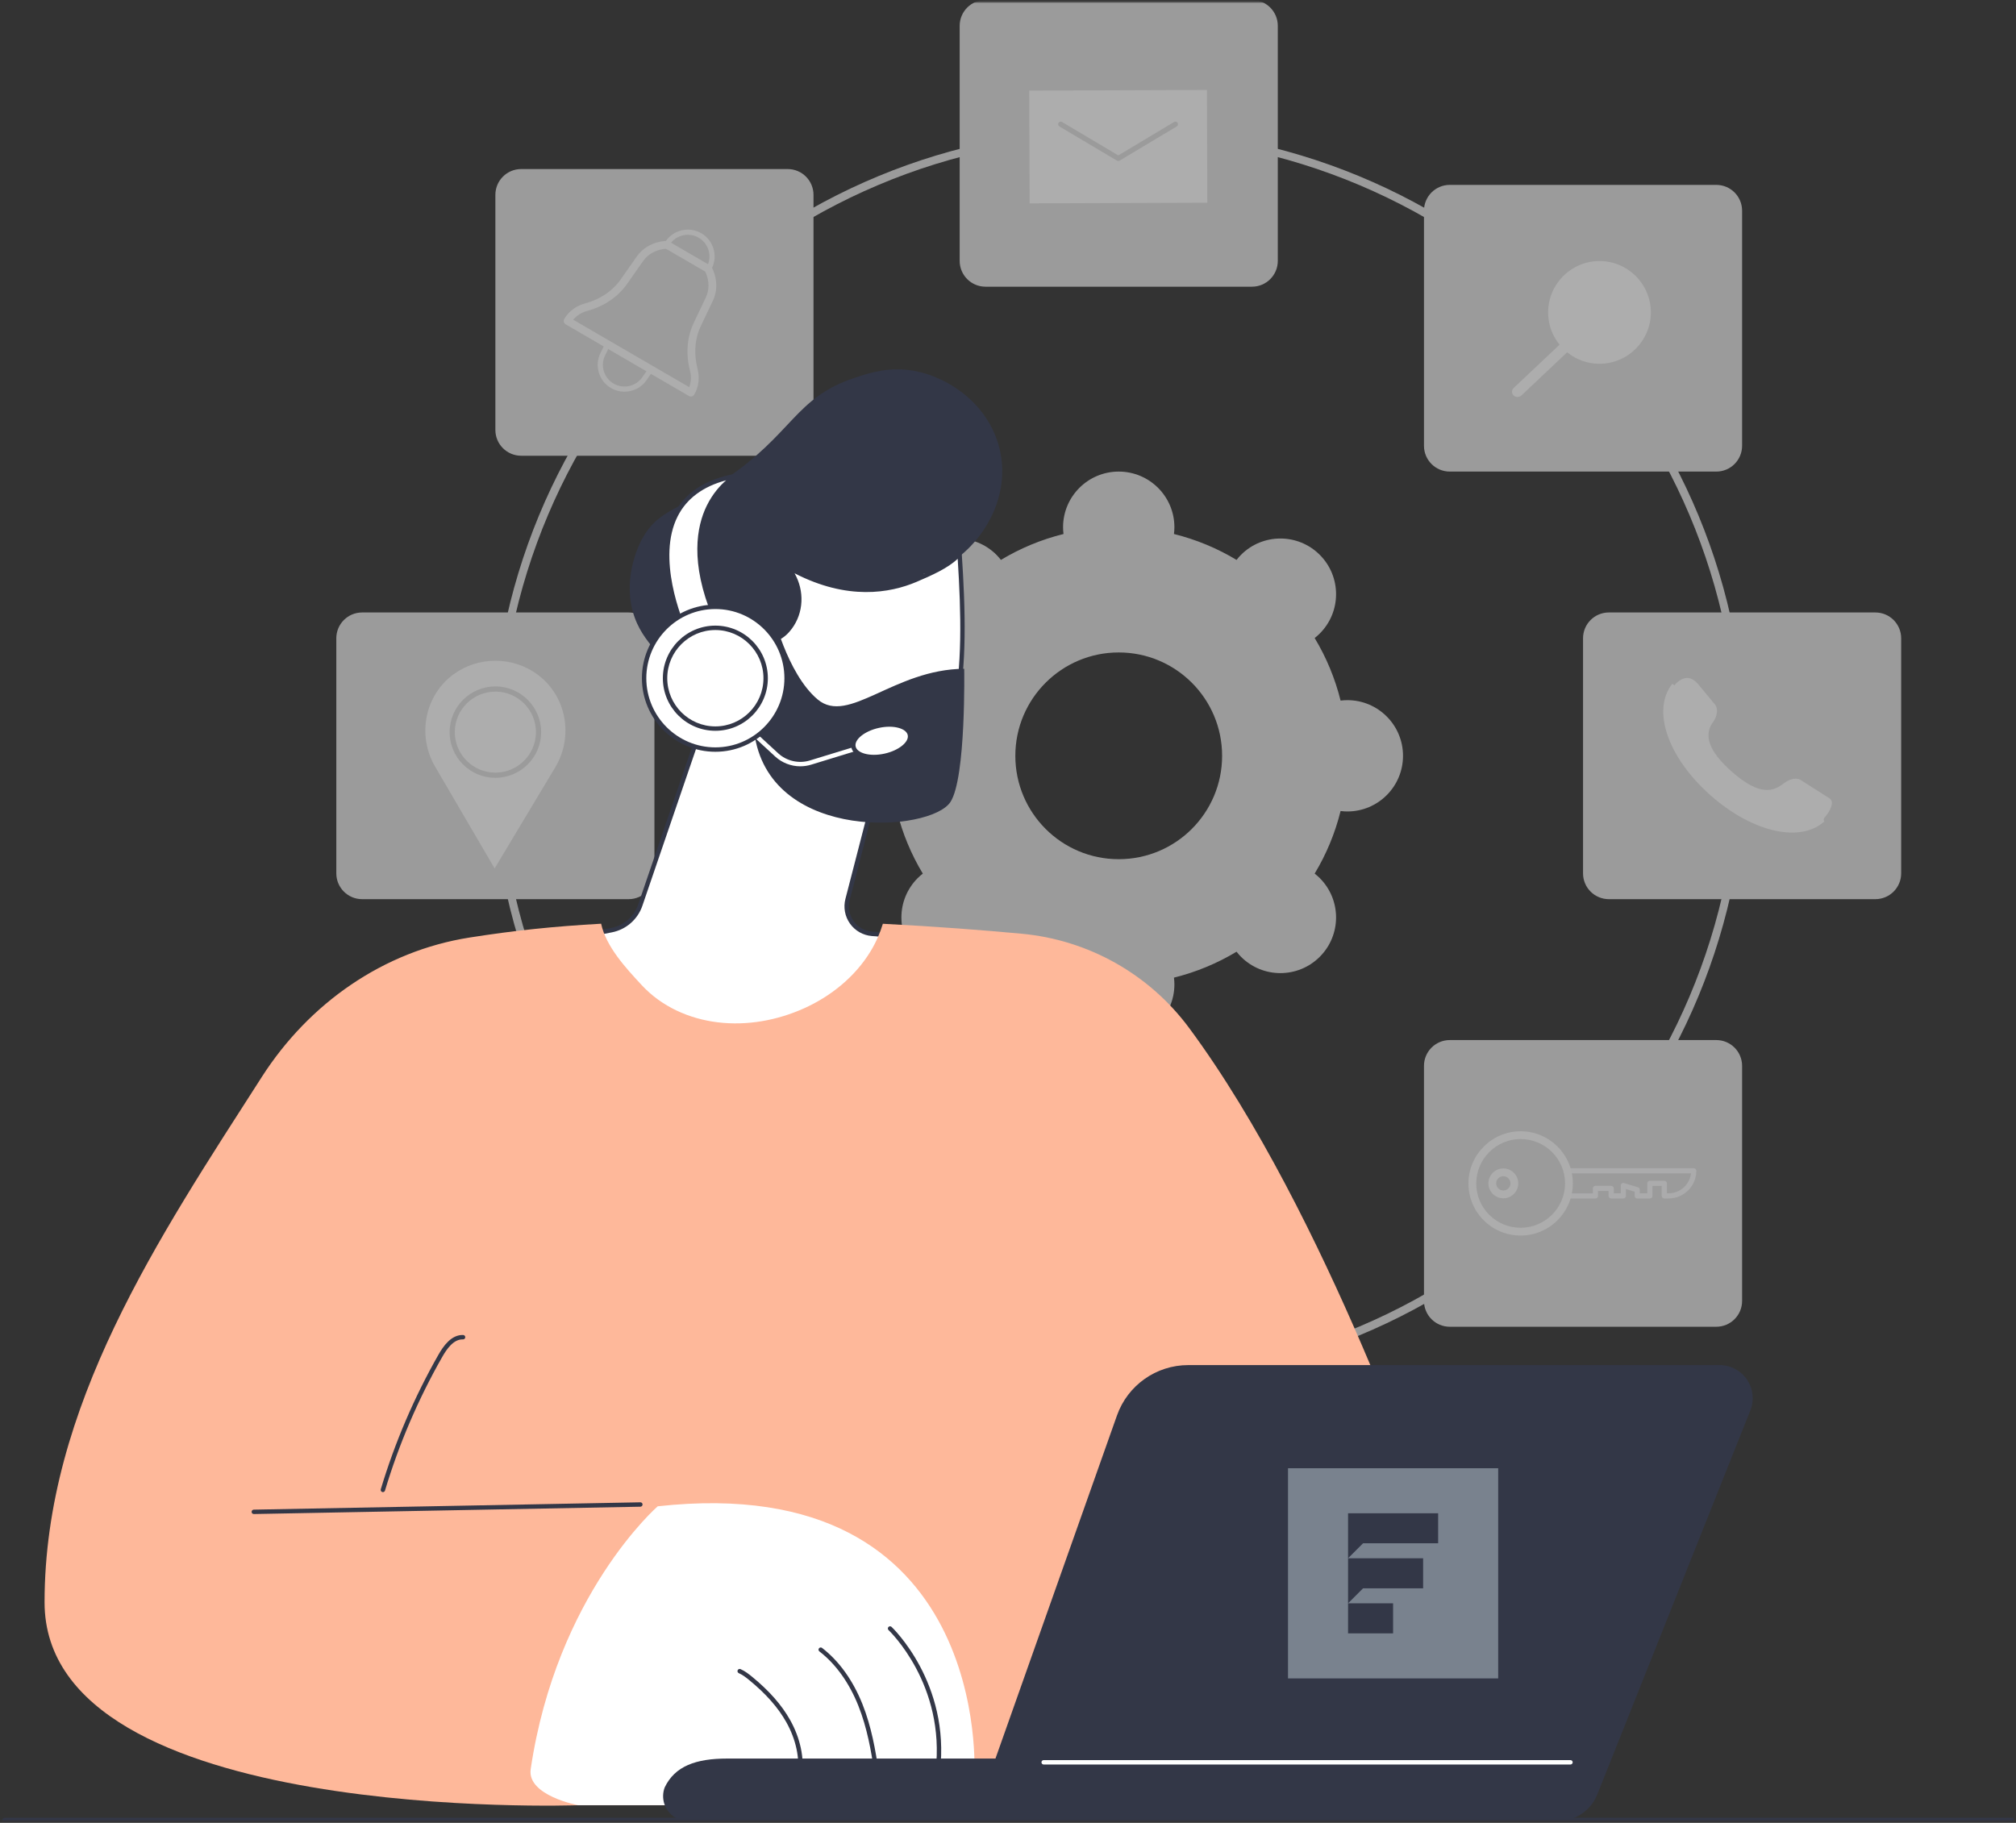 <svg width="324" height="293" viewBox="0 0 324 293" fill="none" xmlns="http://www.w3.org/2000/svg">
<rect x="0" y="0" width="324" height="293" fill="#333333" stroke="none"/>
<g clip-path="url(#clip0_7475_70)">
<mask id="mask0_7475_70" style="mask-type:luminance" maskUnits="userSpaceOnUse" x="0" y="0" width="324" height="293">
<path d="M324 0H0V293H324V0Z" fill="white"/>
</mask>
<g mask="url(#mask0_7475_70)">
<mask id="mask1_7475_70" style="mask-type:luminance" maskUnits="userSpaceOnUse" x="0" y="0" width="324" height="293">
<path d="M324 0H0V293H324V0Z" fill="white"/>
</mask>
<g mask="url(#mask1_7475_70)">
<mask id="mask2_7475_70" style="mask-type:luminance" maskUnits="userSpaceOnUse" x="0" y="0" width="324" height="293">
<path d="M324 0H0V293H324V0Z" fill="white"/>
</mask>
<g mask="url(#mask2_7475_70)">
<mask id="mask3_7475_70" style="mask-type:luminance" maskUnits="userSpaceOnUse" x="0" y="0" width="324" height="293">
<path d="M324 0H0V293H324V0Z" fill="white"/>
</mask>
<g mask="url(#mask3_7475_70)">
<mask id="mask4_7475_70" style="mask-type:luminance" maskUnits="userSpaceOnUse" x="0" y="0" width="324" height="293">
<path d="M324 0H0V293H324V0Z" fill="white"/>
</mask>
<g mask="url(#mask4_7475_70)">
<mask id="mask5_7475_70" style="mask-type:luminance" maskUnits="userSpaceOnUse" x="0" y="0" width="324" height="293">
<path d="M324 0H0V293H324V0Z" fill="white"/>
</mask>
<g mask="url(#mask5_7475_70)">
<g opacity="0.6">
<path d="M216.537 112.541C216.168 112.541 215.808 112.569 215.451 112.613C214.56 109.021 213.144 105.638 211.284 102.552C211.568 102.33 211.842 102.096 212.103 101.834C215.598 98.34 215.598 92.676 212.103 89.181C208.608 85.686 202.945 85.686 199.45 89.181C199.189 89.442 198.954 89.716 198.733 90C195.646 88.14 192.263 86.725 188.671 85.834C188.715 85.478 188.743 85.116 188.743 84.747C188.743 79.807 184.737 75.801 179.797 75.801C174.856 75.801 170.85 79.807 170.85 84.747C170.85 85.116 170.878 85.476 170.922 85.834C167.33 86.725 163.947 88.14 160.861 90C160.639 89.718 160.405 89.442 160.144 89.181C156.649 85.686 150.985 85.686 147.49 89.181C143.995 92.676 143.995 98.341 147.49 101.834C147.751 102.096 148.026 102.328 148.309 102.552C146.449 105.638 145.032 109.021 144.143 112.613C143.787 112.569 143.425 112.541 143.057 112.541C138.116 112.541 134.11 116.547 134.11 121.488C134.11 126.428 138.116 130.434 143.057 130.434C143.425 130.434 143.785 130.406 144.143 130.362C145.034 133.954 146.449 137.337 148.309 140.423C148.026 140.645 147.751 140.879 147.49 141.141C143.995 144.636 143.995 150.299 147.49 153.794C150.985 157.289 156.649 157.289 160.144 153.794C160.405 153.533 160.639 153.259 160.861 152.975C163.947 154.835 167.33 156.25 170.922 157.142C170.878 157.497 170.85 157.859 170.85 158.228C170.85 163.168 174.856 167.174 179.797 167.174C184.737 167.174 188.743 163.168 188.743 158.228C188.743 157.859 188.715 157.499 188.671 157.142C192.263 156.25 195.646 154.835 198.733 152.975C198.954 153.257 199.189 153.533 199.45 153.794C202.945 157.289 208.608 157.289 212.103 153.794C215.598 150.299 215.598 144.636 212.103 141.141C211.842 140.879 211.568 140.645 211.284 140.423C213.144 137.337 214.561 133.954 215.451 130.362C215.807 130.406 216.168 130.434 216.537 130.434C221.478 130.434 225.484 126.428 225.484 121.488C225.484 116.547 221.478 112.541 216.537 112.541ZM179.795 138.105C170.617 138.105 163.179 130.667 163.179 121.489C163.179 112.312 170.619 104.873 179.795 104.873C188.97 104.873 196.411 112.312 196.411 121.489C196.411 130.667 188.97 138.105 179.795 138.105Z" fill="#E1E1E1"/>
<path d="M179.797 222.298C152.87 222.298 127.555 211.811 108.513 192.771C89.473 173.731 78.986 148.416 78.986 121.487C78.986 94.558 89.473 69.244 108.513 50.204C127.553 31.164 152.87 20.677 179.797 20.677C206.724 20.677 232.038 31.164 251.08 50.204C270.12 69.244 280.607 94.56 280.607 121.487C280.607 148.414 270.12 173.729 251.08 192.771C232.04 211.811 206.724 222.298 179.797 222.298ZM179.797 21.929C124.9 21.929 80.239 66.591 80.239 121.487C80.239 176.384 124.9 221.045 179.797 221.045C234.693 221.045 279.355 176.384 279.355 121.487C279.355 66.591 234.693 21.929 179.797 21.929Z" fill="#E1E1E1"/>
<path d="M301.397 98.447H258.565C256.275 98.447 254.417 100.304 254.417 102.595V140.381C254.417 142.672 256.275 144.529 258.565 144.529H301.397C303.688 144.529 305.545 142.672 305.545 140.381V102.595C305.545 100.304 303.688 98.447 301.397 98.447Z" fill="#E1E1E1"/>
<path d="M294.241 127.968L289.563 124.991C288.937 124.615 287.726 124.594 286.458 125.565C285.267 126.479 283.349 127.917 278.592 123.718C273.834 119.523 274.83 117.309 275.768 116.136C275.91 115.958 276.906 114.276 275.944 112.977L273.193 109.657C270.928 107.115 268.888 109.762 268.767 109.912C265.408 114.105 268.012 121.758 274.943 127.87C281.875 133.983 289.781 135.607 293.506 131.737C293.639 131.599 295.851 129.094 294.239 127.97L294.241 127.968Z" fill="white"/>
<path d="M293.51 132.152C293.406 132.152 293.302 132.114 293.221 132.035C293.054 131.876 293.05 131.611 293.209 131.444C293.469 131.174 294.496 129.883 294.405 128.967C294.379 128.691 294.25 128.481 294.002 128.309L289.34 125.342C288.831 125.035 287.784 125.073 286.713 125.894C285.088 127.141 282.963 128.127 278.317 124.029C274.61 120.757 273.67 118.091 275.445 115.873C275.454 115.86 276.444 114.348 275.611 113.224L272.873 109.92C272.302 109.278 271.702 108.957 271.089 108.974C270.099 109.002 269.318 109.889 269.102 110.16L268.443 109.647C268.722 109.297 269.715 108.177 271.066 108.139C271.931 108.107 272.752 108.531 273.505 109.375L276.268 112.707C277.373 114.202 276.344 116.085 276.096 116.393C275.511 117.124 273.956 119.067 278.87 123.4C283.39 127.389 285.084 126.089 286.206 125.23C287.595 124.167 289.001 124.161 289.779 124.63L294.464 127.612C294.922 127.93 295.183 128.367 295.234 128.884C295.378 130.345 293.824 132.004 293.809 132.021C293.728 132.107 293.618 132.15 293.508 132.15L293.51 132.152Z" fill="#E1E1E1"/>
<path d="M201.213 0H158.381C156.09 0 154.233 1.857 154.233 4.148V41.934C154.233 44.225 156.09 46.082 158.381 46.082H201.213C203.503 46.082 205.361 44.225 205.361 41.934V4.148C205.361 1.857 203.503 0 201.213 0Z" fill="#E1E1E1"/>
<path d="M165.475 32.686L194.033 32.586L193.97 14.462L165.412 14.562L165.475 32.686Z" fill="white"/>
<path d="M179.728 25.88C179.655 25.88 179.581 25.861 179.515 25.822L170.261 20.325C170.063 20.207 169.998 19.952 170.116 19.753C170.233 19.555 170.488 19.49 170.687 19.608L179.726 24.978L188.688 19.608C188.887 19.488 189.141 19.553 189.259 19.751C189.378 19.948 189.315 20.206 189.116 20.323L179.94 25.82C179.874 25.86 179.8 25.878 179.726 25.878L179.728 25.88Z" fill="#E1E1E1"/>
<path d="M101.029 98.447H58.198C55.907 98.447 54.05 100.304 54.05 102.595V140.381C54.05 142.672 55.907 144.529 58.198 144.529H101.029C103.32 144.529 105.177 142.672 105.177 140.381V102.595C105.177 100.304 103.32 98.447 101.029 98.447Z" fill="#E1E1E1"/>
<path d="M79.494 139.589L69.931 123.228C66.996 118.206 68.256 111.704 72.989 108.319C74.849 106.989 77.142 106.196 79.678 106.209C82.213 106.222 84.499 107.042 86.344 108.393C91.039 111.831 92.227 118.346 89.238 123.336L79.494 139.591V139.589Z" fill="white"/>
<path d="M79.614 125.026H79.573C77.608 125.015 75.765 124.241 74.384 122.846C73.003 121.452 72.248 119.601 72.259 117.639C72.282 113.602 75.578 110.333 79.614 110.333H79.656C83.711 110.355 86.992 113.669 86.971 117.72C86.949 121.756 83.654 125.024 79.616 125.024L79.614 125.026ZM79.614 111.169C76.034 111.169 73.114 114.066 73.093 117.644C73.084 119.383 73.754 121.022 74.978 122.258C76.202 123.495 77.837 124.18 79.578 124.19H79.614C83.192 124.19 86.114 121.293 86.135 117.714C86.154 114.125 83.245 111.186 79.65 111.167H79.614V111.169Z" fill="#E1E1E1"/>
<path d="M275.832 29.718H233.001C230.71 29.718 228.853 31.575 228.853 33.866V71.653C228.853 73.944 230.71 75.801 233.001 75.801H275.832C278.123 75.801 279.98 73.944 279.98 71.653V33.866C279.98 31.575 278.123 29.718 275.832 29.718Z" fill="#E1E1E1"/>
<path d="M257.06 58.885C252.272 58.885 248.376 54.995 248.376 50.213C248.376 45.431 252.27 41.541 257.06 41.541C261.849 41.541 265.743 45.431 265.743 50.213C265.743 54.995 261.849 58.885 257.06 58.885ZM257.06 42.377C252.732 42.377 249.21 45.893 249.21 50.215C249.21 54.537 252.732 58.053 257.06 58.053C261.387 58.053 264.909 54.537 264.909 50.215C264.909 45.893 261.387 42.377 257.06 42.377Z" fill="#E1E1E1"/>
<path d="M243.89 63.81C243.664 63.81 243.434 63.726 243.259 63.562C242.914 63.234 242.914 62.7 243.259 62.373L259.482 47.056C259.829 46.728 260.394 46.728 260.739 47.056C261.087 47.384 261.087 47.918 260.739 48.246L244.519 63.562C244.344 63.726 244.118 63.806 243.89 63.806V63.81Z" fill="white"/>
<path d="M126.594 27.173H83.762C81.471 27.173 79.614 29.03 79.614 31.321V69.108C79.614 71.398 81.471 73.255 83.762 73.255H126.594C128.884 73.255 130.741 71.398 130.741 69.108V31.321C130.741 29.03 128.884 27.173 126.594 27.173Z" fill="#E1E1E1"/>
<path d="M100.36 62.962C99.623 62.962 98.877 62.775 98.2 62.379C96.239 61.24 95.498 58.759 96.512 56.733L97.288 55.149C97.339 55.045 97.431 54.967 97.541 54.933C97.651 54.901 97.772 54.914 97.872 54.971L104.811 59.005C104.911 59.064 104.983 59.16 105.008 59.274C105.034 59.387 105.011 59.505 104.945 59.601L103.948 61.058C103.123 62.286 101.757 62.96 100.362 62.96L100.36 62.962ZM97.838 55.919L97.259 57.103C96.44 58.74 97.038 60.74 98.62 61.66C100.199 62.58 102.237 62.11 103.257 60.595L104.003 59.505L97.84 55.921L97.838 55.919Z" fill="white"/>
<path d="M113.823 43.63C113.751 43.63 113.679 43.611 113.613 43.573L106.965 39.709C106.783 39.603 106.708 39.378 106.791 39.185L106.922 38.881C106.933 38.856 106.944 38.833 106.959 38.812C108.224 36.931 110.75 36.351 112.71 37.492C114.67 38.631 115.412 41.112 114.398 43.138C114.387 43.161 114.371 43.184 114.356 43.206L114.156 43.469C114.074 43.575 113.949 43.632 113.825 43.632L113.823 43.63ZM107.718 39.181L113.702 42.659C114.443 41.045 113.838 39.109 112.29 38.211C110.742 37.312 108.757 37.739 107.718 39.181Z" fill="white"/>
<path d="M111.037 63.736C110.929 63.736 110.821 63.709 110.722 63.651L90.91 52.13C90.767 52.047 90.662 51.909 90.619 51.748C90.577 51.587 90.6 51.417 90.683 51.273C91.397 50.051 92.585 49.161 94.033 48.77C96.475 48.108 98.459 46.77 99.768 44.9L102.309 41.273C103.358 39.745 105.121 38.813 107.146 38.722C107.269 38.718 107.384 38.745 107.489 38.805L114.136 42.669C114.24 42.73 114.323 42.819 114.378 42.926C115.298 44.73 115.358 46.724 114.543 48.393L112.641 52.388C111.661 54.447 111.474 56.831 112.104 59.278C112.477 60.727 112.289 62.199 111.578 63.422C111.462 63.622 111.252 63.732 111.037 63.732V63.736ZM92.125 51.391L110.768 62.23C111.08 61.418 111.125 60.502 110.893 59.592C110.189 56.857 110.405 54.18 111.513 51.852L113.419 47.852C114.04 46.582 114.009 45.065 113.347 43.659L107.027 39.984C105.473 40.101 104.137 40.826 103.341 41.986L100.796 45.619C99.316 47.731 97.092 49.239 94.362 49.979C93.454 50.225 92.678 50.717 92.127 51.389L92.125 51.391Z" fill="white"/>
<path d="M201.213 196.894H158.381C156.09 196.894 154.233 198.751 154.233 201.042V238.828C154.233 241.119 156.09 242.976 158.381 242.976H201.213C203.503 242.976 205.361 241.119 205.361 238.828V201.042C205.361 198.751 203.503 196.894 201.213 196.894Z" fill="#E6E7FF"/>
<path d="M188.808 217.641C188.577 217.641 188.392 217.453 188.392 217.225V208.232H175.008L171.202 212.034V217.225C171.202 217.455 171.015 217.641 170.786 217.641C170.557 217.641 170.37 217.453 170.37 217.225V211.86C170.37 211.748 170.413 211.642 170.493 211.565L174.544 207.519C174.622 207.442 174.729 207.398 174.839 207.398H188.812C189.043 207.398 189.228 207.585 189.228 207.814V217.225C189.228 217.455 189.041 217.641 188.812 217.641H188.808Z" fill="#B5C6FF"/>
<path d="M174.836 212.276H170.785C170.554 212.276 170.369 212.089 170.369 211.86C170.369 211.631 170.556 211.444 170.785 211.444H174.418V207.816C174.418 207.586 174.605 207.4 174.834 207.4C175.063 207.4 175.251 207.587 175.251 207.816V211.862C175.251 212.093 175.063 212.278 174.834 212.278L174.836 212.276Z" fill="#B5C6FF"/>
<path d="M190.427 232.682H170.66C169.494 232.682 168.544 231.734 168.544 230.569V217.224C168.544 216.878 168.825 216.598 169.171 216.598H181.308V216.365C181.308 215.584 181.944 214.948 182.727 214.948H187.424C188.205 214.948 188.843 215.584 188.843 216.365V216.598H190.428C190.775 216.598 191.055 216.878 191.055 217.224V232.058C191.055 232.404 190.775 232.684 190.428 232.684L190.427 232.682ZM169.795 217.849V230.567C169.795 231.042 170.183 231.43 170.658 231.43H189.8V217.849H188.215C187.868 217.849 187.588 217.569 187.588 217.222V216.365C187.588 216.274 187.513 216.199 187.422 216.199H182.725C182.632 216.199 182.559 216.273 182.559 216.365V217.222C182.559 217.569 182.279 217.849 181.932 217.849H169.795Z" fill="white"/>
<path d="M275.832 167.178H233.001C230.71 167.178 228.853 169.035 228.853 171.326V209.112C228.853 211.403 230.71 213.26 233.001 213.26H275.832C278.123 213.26 279.98 211.403 279.98 209.112V171.326C279.98 169.035 278.123 167.178 275.832 167.178Z" fill="#E1E1E1"/>
<path d="M251.883 192.65C251.743 192.65 251.611 192.58 251.533 192.46C251.455 192.343 251.444 192.194 251.499 192.065C251.499 192.063 251.732 191.49 251.732 190.214C251.732 189.109 251.488 188.333 251.486 188.326C251.446 188.199 251.469 188.061 251.546 187.953C251.626 187.845 251.751 187.781 251.883 187.781L272.206 187.771C272.318 187.771 272.424 187.815 272.501 187.894C272.579 187.974 272.624 188.078 272.624 188.189C272.624 190.644 270.626 192.642 268.17 192.642H267.477C267.368 192.642 267.26 192.598 267.182 192.521C267.104 192.443 267.059 192.337 267.059 192.226V190.625H265.574V192.226C265.574 192.457 265.386 192.642 265.157 192.642H263.125C263.015 192.642 262.907 192.598 262.83 192.521C262.752 192.443 262.707 192.337 262.707 192.226V191.55L261.31 191.124V192.226C261.31 192.457 261.123 192.642 260.892 192.642H258.937C258.828 192.642 258.72 192.598 258.642 192.521C258.565 192.443 258.519 192.337 258.519 192.226V191.437H256.826V192.226C256.826 192.457 256.638 192.642 256.409 192.642L251.881 192.646L251.883 192.65ZM252.413 188.615C252.487 188.996 252.566 189.55 252.566 190.216C252.566 190.935 252.5 191.459 252.43 191.815H255.995V191.022C255.995 190.791 256.182 190.606 256.411 190.606H258.939C259.049 190.606 259.157 190.649 259.235 190.727C259.312 190.805 259.358 190.911 259.358 191.022V191.811H260.478V190.562C260.478 190.43 260.54 190.305 260.646 190.227C260.752 190.148 260.888 190.125 261.015 190.163L263.246 190.842C263.422 190.895 263.541 191.058 263.541 191.242V191.809H264.739V190.209C264.739 189.978 264.926 189.792 265.155 189.792H267.475C267.587 189.792 267.693 189.836 267.771 189.913C267.848 189.991 267.894 190.097 267.894 190.209V191.808H268.168C270.024 191.808 271.557 190.405 271.765 188.606L252.413 188.613V188.615Z" fill="#FBFBFD"/>
<path d="M244.378 198.597C242.141 198.597 240.037 197.729 238.455 196.149C236.871 194.567 236.001 192.464 236.001 190.226C236.001 185.607 239.763 181.843 244.388 181.838C249.014 181.838 252.776 185.596 252.776 190.216C252.776 194.837 249.012 198.599 244.388 198.599H244.376L244.378 198.597ZM244.389 183.088C240.455 183.094 237.254 186.296 237.254 190.226C237.254 192.13 237.995 193.918 239.341 195.263C240.686 196.607 242.474 197.347 244.38 197.347H244.389C248.325 197.347 251.527 194.149 251.527 190.216C251.527 186.284 248.325 183.09 244.391 183.09L244.389 183.088Z" fill="white"/>
<path d="M241.606 192.612C240.283 192.612 239.207 191.535 239.207 190.213C239.207 188.89 240.283 187.811 241.606 187.811C242.929 187.811 244.007 188.888 244.007 190.213C244.007 191.537 242.931 192.612 241.606 192.612ZM241.606 189.062C240.972 189.062 240.457 189.577 240.457 190.211C240.457 190.845 240.972 191.359 241.606 191.359C242.24 191.359 242.755 190.845 242.755 190.211C242.755 189.577 242.24 189.062 241.606 189.062Z" fill="white"/>
<path d="M126.016 164.11H83.184C80.893 164.11 79.036 165.967 79.036 168.258V206.045C79.036 208.336 80.893 210.193 83.184 210.193H126.016C128.307 210.193 130.164 208.336 130.164 206.045V168.258C130.164 165.967 128.307 164.11 126.016 164.11Z" fill="#E6E7FF"/>
<path d="M110.915 187.18C110.938 185.359 112.433 183.9 114.255 183.923C116.077 183.946 117.536 185.439 117.515 187.259C117.493 189.079 115.998 190.538 114.176 190.516C112.353 190.493 110.894 189 110.915 187.18Z" fill="white"/>
<path d="M98.281 195.764C98.423 193.949 97.065 192.362 95.248 192.22C93.43 192.078 91.843 193.434 91.701 195.249C91.559 197.064 92.917 198.651 94.734 198.793C96.551 198.935 98.139 197.579 98.281 195.764Z" fill="white"/>
<path d="M98.014 194.616C97.853 194.616 97.7 194.521 97.632 194.364C97.541 194.152 97.638 193.908 97.849 193.816L110.874 188.201C111.084 188.11 111.33 188.207 111.423 188.419C111.513 188.631 111.417 188.875 111.205 188.968L98.18 194.582C98.128 194.605 98.071 194.616 98.016 194.616H98.014Z" fill="#B5C6FF"/>
<path d="M98.372 179.069C98.513 177.254 97.154 175.668 95.337 175.527C93.52 175.385 91.933 176.742 91.791 178.557C91.65 180.372 93.009 181.958 94.826 182.1C96.643 182.241 98.23 180.884 98.372 179.069Z" fill="white"/>
<path d="M111.05 186.283C110.993 186.283 110.937 186.271 110.882 186.247L97.908 180.513C97.698 180.42 97.602 180.173 97.695 179.962C97.789 179.752 98.033 179.658 98.245 179.749L111.219 185.482C111.429 185.575 111.525 185.823 111.432 186.033C111.362 186.188 111.211 186.281 111.05 186.281V186.283Z" fill="#B5C6FF"/>
<path d="M257.061 58.469C261.619 58.469 265.315 54.774 265.315 50.215C265.315 45.657 261.619 41.961 257.061 41.961C252.502 41.961 248.807 45.657 248.807 50.215C248.807 54.774 252.502 58.469 257.061 58.469Z" fill="white"/>
</g>
<path d="M114.002 113.034L102.902 145.484C102.193 147.557 100.43 149.094 98.278 149.513L93.336 150.474C93.336 150.474 106.185 178.365 127.838 173.693C149.491 169.021 144.729 150.474 144.729 150.474L140.148 150.103C137.406 149.882 135.525 147.241 136.213 144.578L141.362 124.637C141.362 124.637 120.38 107.725 114.001 113.036L114.002 113.034Z" fill="white"/>
<path d="M123.046 174.564C115.744 174.564 108.622 171.001 102.209 164.076C96.319 157.718 93.048 150.692 93.016 150.622C92.971 150.524 92.972 150.41 93.022 150.312C93.072 150.216 93.163 150.147 93.269 150.126L98.211 149.165C100.233 148.772 101.902 147.318 102.57 145.368L113.67 112.919C113.69 112.858 113.727 112.803 113.779 112.761C120.306 107.327 140.722 123.661 141.588 124.359C141.696 124.446 141.744 124.588 141.709 124.723L136.56 144.664C136.258 145.832 136.486 147.068 137.187 148.05C137.887 149.033 138.978 149.653 140.181 149.749L144.762 150.119C144.913 150.132 145.038 150.238 145.076 150.384C145.157 150.694 146.978 158.051 142.84 164.746C139.968 169.395 134.947 172.52 127.916 174.036C126.289 174.388 124.665 174.561 123.05 174.561L123.046 174.564ZM93.855 150.734C94.638 152.313 97.73 158.208 102.738 163.609C108.075 169.364 116.747 175.724 127.764 173.348C134.596 171.874 139.462 168.859 142.23 164.384C145.8 158.612 144.715 152.132 144.441 150.806L140.12 150.456C138.708 150.342 137.428 149.616 136.606 148.462C135.785 147.308 135.517 145.859 135.871 144.489L140.962 124.771C138.928 123.165 120.171 108.62 114.303 113.248L103.237 145.601C102.489 147.788 100.615 149.421 98.344 149.863L93.855 150.736V150.734Z" fill="#333747"/>
<path d="M160.77 72.69C162.666 82.053 155.378 90.541 149.074 92.103C148.851 92.158 148.627 92.208 148.408 92.256C148.274 92.719 148.108 93.183 147.898 93.641C145.418 99.066 138.322 101.705 132.362 101.166C130.634 103.014 128.384 105.588 125.996 108.842C118.375 119.234 112.966 114.56 105.048 104.271C103.994 102.9 102.474 101.151 101.685 98.25C100.119 92.49 102.827 87.303 103.172 86.666C105.755 81.886 109.082 82.064 116.39 77.156C127.503 69.692 127.696 63.987 137.247 60.766C139.776 59.912 142.958 58.88 146.931 59.61C152.71 60.671 159.271 65.295 160.768 72.689L160.77 72.69Z" fill="#333747"/>
<path d="M121.567 118.08C121.567 118.08 126.944 130.496 141.029 128.203C155.113 125.91 155.469 107.996 154.213 88.96C152.804 90.758 149.653 92.143 147.164 93.2C137.035 97.507 127.925 91.861 126.583 91.139C128.996 94.104 129 98.129 126.968 100.856C125.847 102.359 124.231 103.445 120.491 103.51C120.491 103.51 118.206 97.547 112.893 101.008C107.581 104.469 109.556 119.073 121.566 118.082L121.567 118.08Z" fill="white"/>
<path d="M137.671 128.837C126.954 128.837 122.118 120.002 121.351 118.451C116.14 118.794 112.056 116.166 110.42 111.389C108.975 107.174 109.978 102.483 112.7 100.71C114.354 99.632 115.909 99.317 117.317 99.774C119.333 100.429 120.406 102.454 120.721 103.149C124.393 103.039 125.759 101.881 126.683 100.642C128.703 97.932 128.549 94.115 126.307 91.36C126.202 91.23 126.202 91.041 126.309 90.911C126.417 90.781 126.601 90.746 126.75 90.824C126.821 90.863 126.911 90.914 127.023 90.975C135.745 95.864 142.714 94.704 147.025 92.872C149.217 91.939 152.528 90.532 153.932 88.739C154.022 88.623 154.175 88.576 154.316 88.618C154.456 88.661 154.555 88.787 154.565 88.933C155.747 106.845 155.779 126.156 141.085 128.548C139.886 128.744 138.749 128.832 137.671 128.832V128.837ZM121.568 117.727C121.707 117.727 121.836 117.811 121.892 117.941C121.945 118.063 127.334 130.074 140.973 127.855C154.861 125.594 155.022 107.177 153.915 89.815C152.381 91.293 149.823 92.458 147.304 93.528C143.017 95.351 136.196 96.533 127.699 92.147C129.308 94.991 129.18 98.484 127.253 101.069C126.251 102.412 124.666 103.794 120.497 103.866H120.491C120.345 103.866 120.213 103.776 120.161 103.64C120.151 103.615 119.169 101.122 117.096 100.451C115.901 100.065 114.551 100.352 113.086 101.308C110.623 102.913 109.746 107.243 111.089 111.166C112.637 115.691 116.546 118.144 121.537 117.734C121.547 117.734 121.556 117.734 121.566 117.734L121.568 117.727Z" fill="#333747"/>
<path d="M120.738 112.822C120.59 112.822 120.454 112.731 120.402 112.583C120.093 111.677 119.772 110.74 119.217 109.966C118.625 109.142 117.827 108.636 117.026 108.582C116.831 108.569 116.685 108.399 116.698 108.205C116.712 108.009 116.884 107.869 117.075 107.876C118.085 107.945 119.075 108.558 119.791 109.554C120.407 110.411 120.744 111.399 121.071 112.354C121.134 112.538 121.036 112.739 120.852 112.803C120.815 112.816 120.775 112.822 120.738 112.822Z" fill="#333747"/>
<path d="M124.144 98.29C124.144 98.29 126.439 108.253 131.406 112.426C136.374 116.6 143.642 107.569 154.961 107.497C154.961 107.497 155.272 125.047 152.75 128.909C149.565 133.784 124.295 135.453 121.335 118.504C121.335 118.504 124.024 110.35 120.26 103.932L124.144 98.29Z" fill="#333747"/>
<path d="M118.303 76.485C118.303 76.485 107.643 82.115 115.001 99.428L110.263 101.999C110.263 101.999 99.546 79.847 118.303 76.485Z" fill="white"/>
<path d="M110.263 102.353C110.226 102.353 110.19 102.348 110.154 102.335C110.062 102.305 109.985 102.239 109.943 102.153C109.712 101.676 104.344 90.393 108.295 82.64C110.052 79.192 113.398 77.003 118.239 76.135C118.414 76.105 118.579 76.204 118.635 76.368C118.693 76.532 118.621 76.715 118.467 76.796C118.441 76.811 115.858 78.213 114.189 81.658C111.973 86.231 112.366 92.328 115.325 99.289C115.397 99.457 115.328 99.651 115.168 99.738L110.429 102.31C110.377 102.339 110.319 102.353 110.261 102.353H110.263ZM116.705 77.201C112.985 78.194 110.373 80.126 108.928 82.963C105.502 89.681 109.565 99.565 110.428 101.508L114.551 99.269C110.847 90.372 111.968 84.598 113.574 81.308C114.537 79.338 115.765 78.011 116.705 77.199V77.201Z" fill="#333747"/>
<path d="M128.629 123.175C127.15 123.175 125.693 122.625 124.578 121.598L117.075 114.682C116.931 114.551 116.923 114.326 117.054 114.182C117.187 114.039 117.41 114.029 117.555 114.161L125.058 121.076C126.426 122.337 128.381 122.783 130.16 122.236L141.594 118.73C141.782 118.673 141.979 118.779 142.035 118.965C142.093 119.151 141.987 119.35 141.801 119.406L130.367 122.912C129.797 123.087 129.212 123.172 128.629 123.172V123.175Z" fill="white"/>
<path d="M142.228 121.487C144.732 120.938 146.524 119.412 146.232 118.078C145.94 116.744 143.673 116.108 141.17 116.656C138.667 117.205 136.874 118.731 137.166 120.065C137.459 121.399 139.725 122.035 142.228 121.487Z" fill="white"/>
<path d="M140.463 122.036C139.857 122.036 139.282 121.964 138.77 121.819C137.682 121.513 136.989 120.916 136.821 120.136C136.484 118.588 138.361 116.906 141.097 116.308C142.363 116.03 143.616 116.033 144.628 116.319C145.716 116.625 146.408 117.222 146.578 118.002C146.916 119.55 145.038 121.232 142.302 121.83C141.678 121.967 141.055 122.036 140.465 122.036H140.463ZM142.934 116.811C142.395 116.811 141.824 116.874 141.248 117.001C138.977 117.498 137.267 118.865 137.511 119.987C137.621 120.491 138.149 120.911 138.961 121.139C139.863 121.392 140.994 121.392 142.149 121.139C144.42 120.641 146.13 119.274 145.885 118.153C145.772 117.641 145.257 117.232 144.434 117.001C143.983 116.874 143.475 116.811 142.934 116.811Z" fill="#333747"/>
<path d="M114.968 120.484C121.293 120.484 126.42 115.349 126.42 109.013C126.42 102.678 121.293 97.543 114.968 97.543C108.644 97.543 103.517 102.678 103.517 109.013C103.517 115.349 108.644 120.484 114.968 120.484Z" fill="white"/>
<path d="M114.969 120.839C108.459 120.839 103.164 115.534 103.164 109.013C103.164 102.493 108.459 97.188 114.969 97.188C121.478 97.188 126.773 102.493 126.773 109.013C126.773 115.534 121.478 120.839 114.969 120.839ZM114.969 97.896C108.849 97.896 103.872 102.883 103.872 109.013C103.872 115.144 108.849 120.131 114.969 120.131C121.088 120.131 126.065 115.144 126.065 109.013C126.065 102.883 121.088 97.896 114.969 97.896Z" fill="#333747"/>
<path d="M114.967 117.112C119.432 117.112 123.051 113.486 123.051 109.014C123.051 104.541 119.432 100.916 114.967 100.916C110.503 100.916 106.884 104.541 106.884 109.014C106.884 113.486 110.503 117.112 114.967 117.112Z" fill="white"/>
<path d="M114.968 117.466C110.315 117.466 106.53 113.675 106.53 109.014C106.53 104.353 110.315 100.561 114.968 100.561C119.621 100.561 123.406 104.353 123.406 109.014C123.406 113.675 119.621 117.466 114.968 117.466ZM114.968 101.27C110.705 101.27 107.237 104.744 107.237 109.015C107.237 113.286 110.705 116.76 114.968 116.76C119.231 116.76 122.699 113.286 122.699 109.015C122.699 104.744 119.231 101.27 114.968 101.27Z" fill="#333747"/>
<path d="M191.104 165.224C184.697 156.573 174.908 151.072 164.188 150.084C158.083 149.521 150.428 148.922 141.89 148.486C141.42 150.023 140.764 151.51 139.91 152.914C137.436 156.987 133.56 160.122 129.24 162.068C124.919 164.016 120.082 164.897 115.36 164.326C110.735 163.767 106.336 161.799 103.14 158.355C100.534 155.549 97.408 152.157 96.608 148.476C88.861 148.914 82.757 149.556 75.486 150.695C61.61 152.869 49.661 161.272 42.081 173.098C25.547 198.895 7.162 226.132 7.162 257.55C7.162 293.271 92.914 290.168 92.914 290.168H176.521L229.982 244.746C229.982 244.746 213.341 195.259 191.103 165.223L191.104 165.224Z" fill="#FEB89A"/>
<path d="M85.292 284.361C84.66 288.623 92.915 290.168 92.915 290.168H118.496L156.589 285.271C156.589 285.271 159.562 236.189 105.706 242.119C105.706 242.119 89.454 256.257 85.292 284.36V284.361Z" fill="white"/>
<path d="M128.532 285.817C128.514 285.817 128.498 285.817 128.48 285.814C128.288 285.786 128.153 285.607 128.182 285.413C128.583 282.664 127.938 279.611 126.367 276.814C125.052 274.471 123.107 272.264 120.421 270.064C119.909 269.645 119.357 269.212 118.733 268.939C118.553 268.86 118.473 268.652 118.552 268.474C118.63 268.296 118.837 268.212 119.017 268.292C119.723 268.602 120.32 269.067 120.87 269.518C123.625 271.776 125.626 274.049 126.985 276.471C128.631 279.402 129.305 282.616 128.882 285.518C128.856 285.695 128.705 285.822 128.532 285.822V285.817Z" fill="#333747"/>
<path d="M140.845 285.111C140.672 285.111 140.521 284.984 140.495 284.807C140.033 281.547 139.369 277.733 137.944 274.165C136.47 270.471 134.305 267.455 131.685 265.443C131.531 265.324 131.5 265.101 131.621 264.947C131.739 264.793 131.961 264.762 132.117 264.883C134.838 266.973 137.081 270.092 138.602 273.903C140.054 277.541 140.728 281.407 141.196 284.71C141.224 284.904 141.089 285.082 140.896 285.109C140.879 285.112 140.863 285.112 140.847 285.112L140.845 285.111Z" fill="#333747"/>
<path d="M150.708 285.111C150.694 285.111 150.681 285.111 150.667 285.108C150.473 285.085 150.335 284.909 150.357 284.715C152.021 270.778 142.896 262.105 142.803 262.02C142.66 261.887 142.652 261.662 142.785 261.52C142.918 261.377 143.142 261.37 143.286 261.502C143.381 261.59 152.765 270.508 151.06 284.798C151.039 284.978 150.885 285.109 150.708 285.109V285.111Z" fill="#333747"/>
<path d="M249.614 292.716H110.662C109.839 292.716 109.016 292.504 108.337 292.039C106.749 290.946 106.197 288.99 106.824 287.312C108.463 283.875 111.85 282.667 116.856 282.667H258.729L256.889 287.671C255.753 290.707 252.853 292.719 249.612 292.719L249.614 292.716Z" fill="#333747"/>
<path d="M250.401 292.716C253.18 292.716 255.678 291.022 256.707 288.442L281.305 226.708C281.958 225.07 281.756 223.215 280.766 221.755C279.776 220.295 278.129 219.422 276.365 219.422H190.966C185.821 219.422 181.233 222.665 179.515 227.515L156.426 292.718H250.401V292.716Z" fill="#333747"/>
<path d="M252.399 283.623H167.731C167.536 283.623 167.378 283.465 167.378 283.27C167.378 283.076 167.537 282.917 167.731 282.917H252.399C252.594 282.917 252.752 283.076 252.752 283.27C252.752 283.465 252.593 283.623 252.399 283.623Z" fill="white"/>
<path d="M40.791 243.364C40.598 243.364 40.441 243.21 40.438 243.018C40.434 242.822 40.59 242.662 40.784 242.657L102.909 241.477H102.916C103.108 241.477 103.266 241.631 103.269 241.824C103.272 242.02 103.116 242.18 102.922 242.185L40.797 243.364H40.791Z" fill="#333747"/>
<path d="M61.538 239.839C61.504 239.839 61.47 239.834 61.435 239.825C61.249 239.769 61.141 239.571 61.197 239.384C63.458 231.858 66.576 224.58 70.465 217.751C71.256 216.362 72.534 214.523 74.432 214.584C74.627 214.59 74.78 214.754 74.773 214.95C74.767 215.141 74.61 215.292 74.42 215.292C74.416 215.292 74.412 215.292 74.407 215.292C72.885 215.231 71.781 216.872 71.08 218.103C67.216 224.885 64.119 232.113 61.875 239.589C61.828 239.741 61.688 239.841 61.536 239.841L61.538 239.839Z" fill="#333747"/>
<path fill-rule="evenodd" clip-rule="evenodd" d="M240.78 236H207V269.78H240.78V236ZM231.129 243.239H216.652V248.064V250.477L219.065 248.064H231.129V243.239ZM228.716 250.477L216.652 250.477L216.652 255.303V257.716V262.541H223.89V257.716H216.652L219.065 255.303H228.716V250.477Z" fill="#79828E"/>
<path d="M323.64 292.893H0.36C0.16 292.893 0 292.734 0 292.54L0.722 292.187H323.64C323.84 292.187 324 292.346 324 292.54C324 292.734 323.838 292.893 323.64 292.893Z" fill="#333747"/>
</g>
</g>
</g>
</g>
</g>
</g>
</g>
<defs>
<clipPath id="clip0_7475_70">
<rect width="324" height="293" fill="white"/>
</clipPath>
</defs>
</svg>

